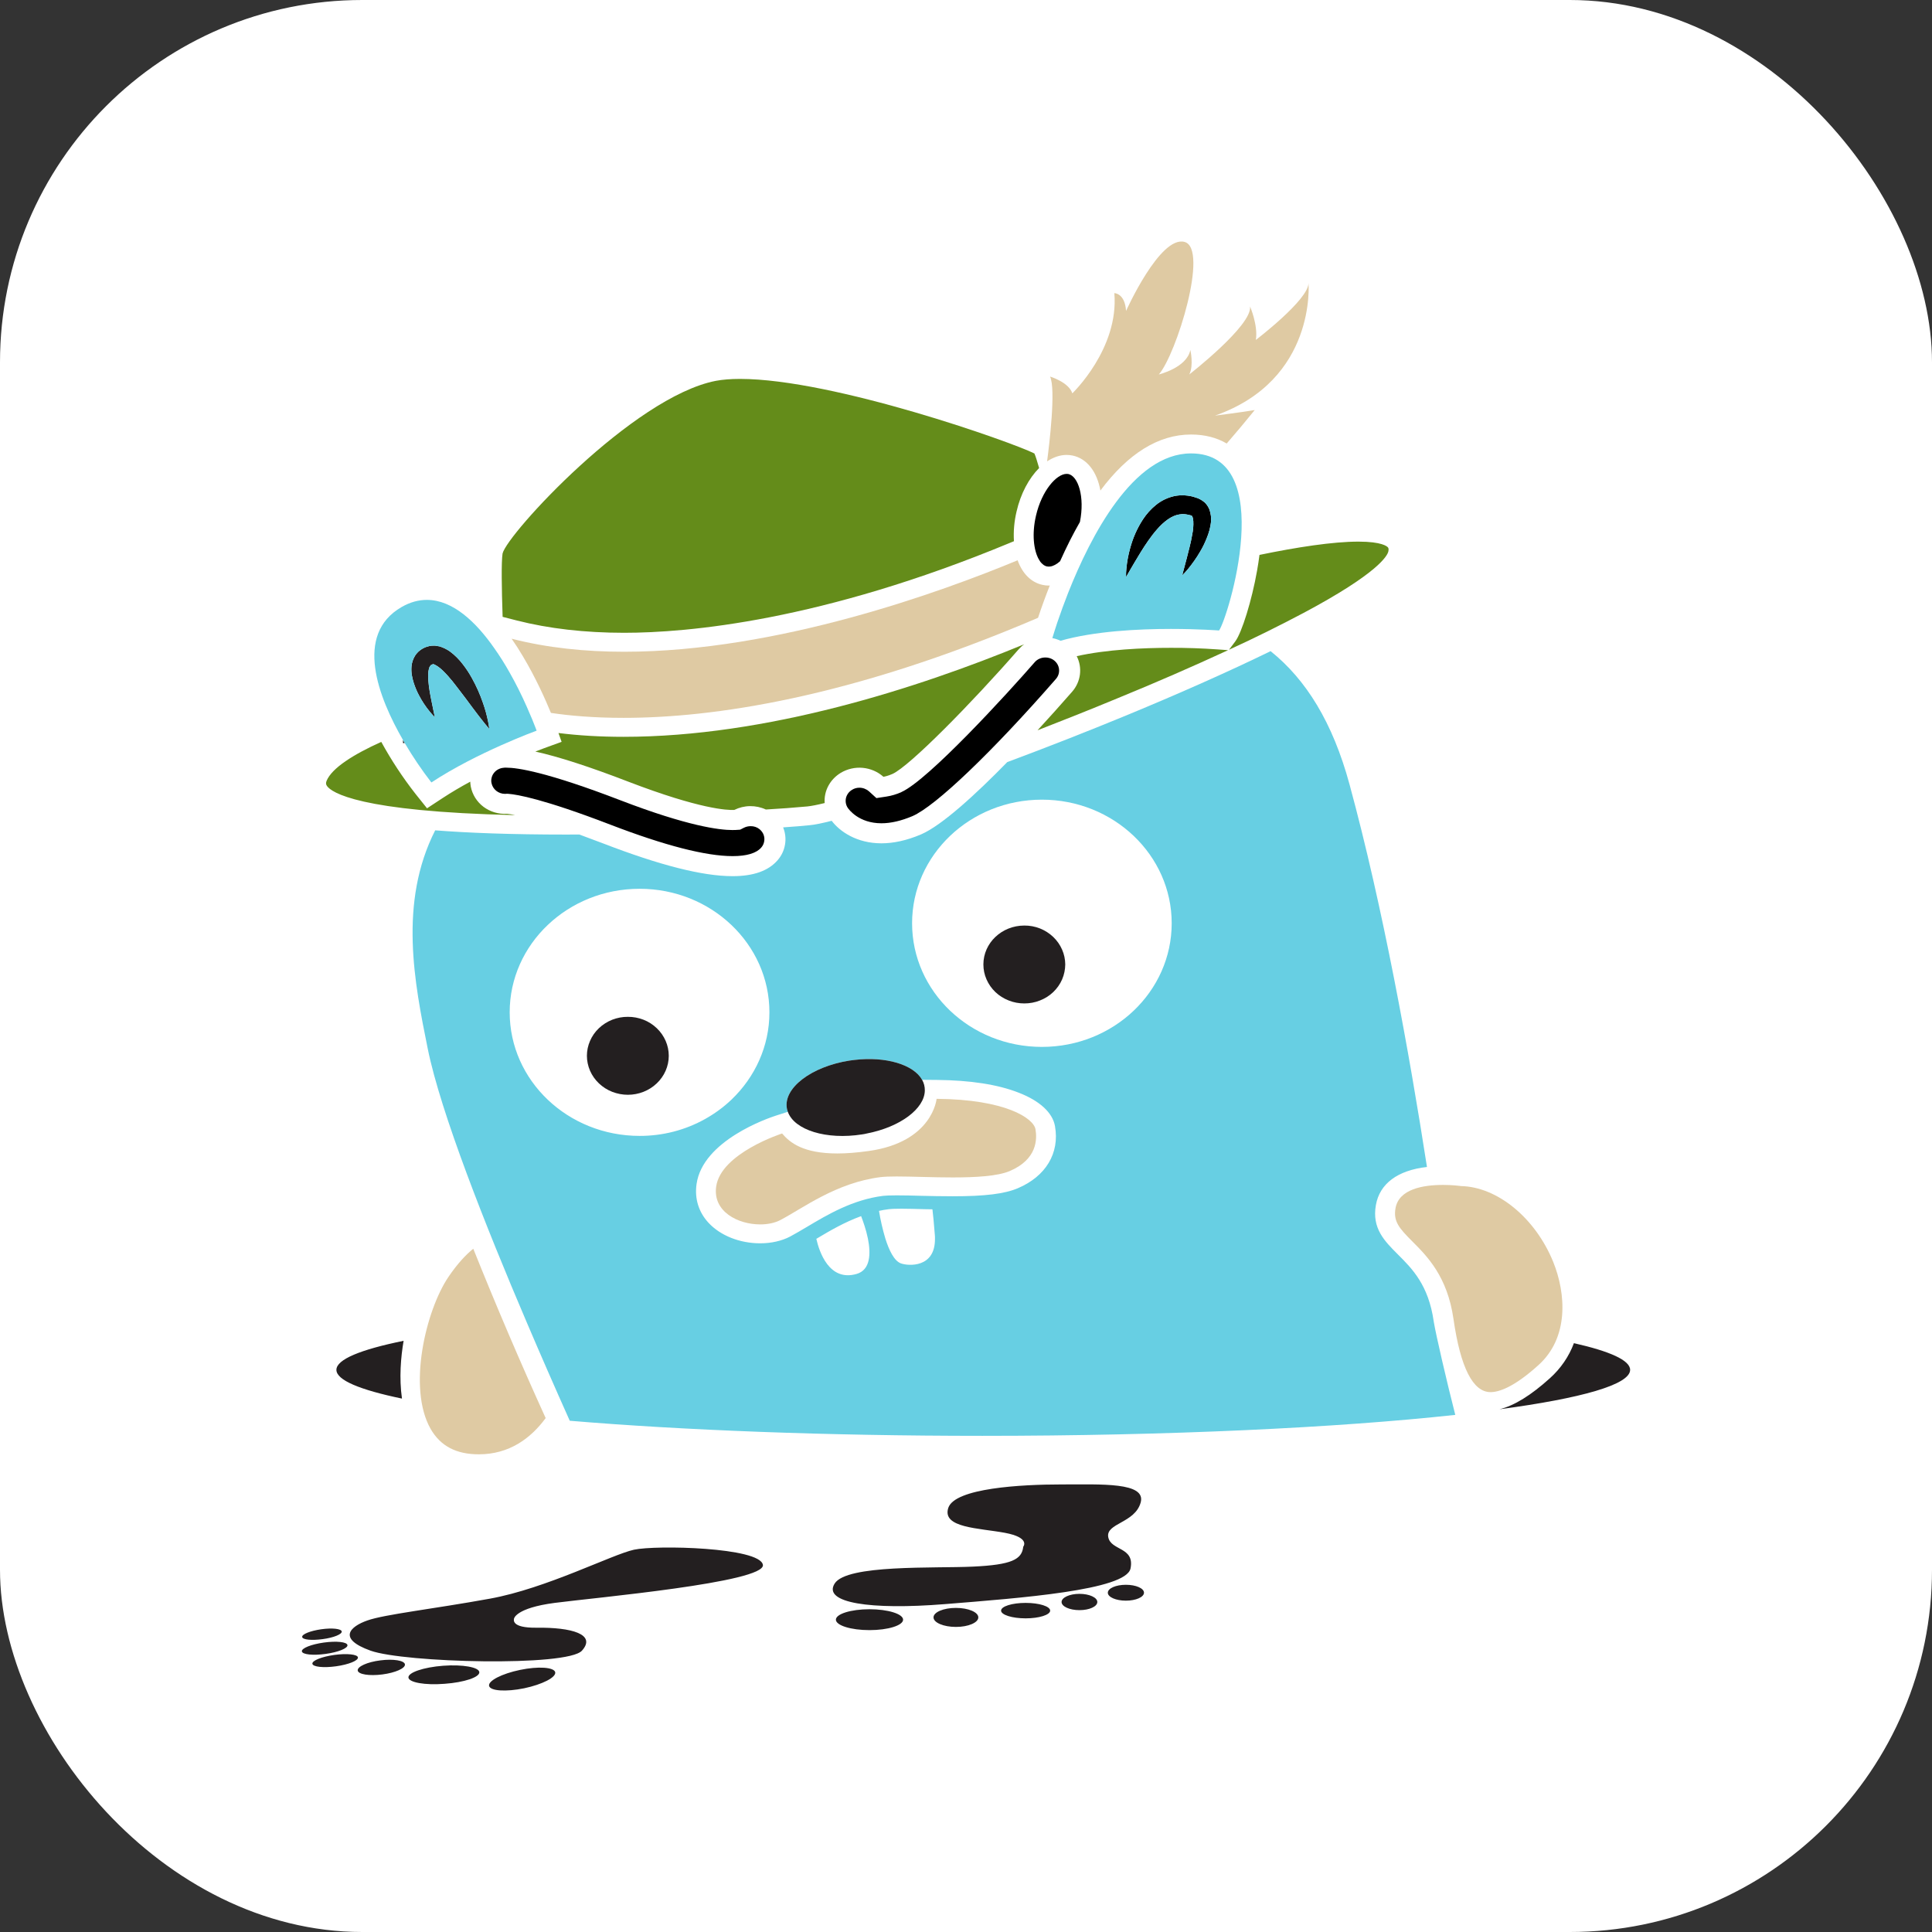 <?xml version="1.0" encoding="UTF-8"?> <svg xmlns="http://www.w3.org/2000/svg" width="32" height="32" viewBox="0 0 32 32" fill="none"><rect x="0" y="0" width="32" height="32" fill="#333333" stroke="none"/><rect width="32" height="32" rx="6" fill="white"></rect><path d="M10.501 25.668C10.133 25.749 9.051 26.309 8.114 26.479C7.179 26.649 6.369 26.739 6.085 26.84C5.801 26.939 5.581 27.14 6.137 27.34C6.695 27.54 9.397 27.61 9.639 27.34C9.881 27.07 9.472 26.952 8.882 26.96C8.461 26.964 8.512 26.825 8.514 26.809C8.514 26.809 8.54 26.634 9.187 26.549C9.833 26.464 12.688 26.209 12.636 25.918C12.584 25.628 10.869 25.588 10.501 25.668ZM9.196 27.697C9.176 27.614 8.915 27.596 8.613 27.659C8.311 27.722 8.081 27.84 8.101 27.924C8.12 28.008 8.38 28.025 8.683 27.963C8.985 27.899 9.214 27.781 9.196 27.697ZM7.939 27.696C7.932 27.614 7.664 27.566 7.339 27.59C7.015 27.615 6.758 27.702 6.765 27.785C6.772 27.867 7.04 27.915 7.364 27.889C7.689 27.866 7.947 27.779 7.939 27.696ZM6.707 27.567C6.698 27.503 6.515 27.473 6.3 27.501C6.083 27.528 5.916 27.604 5.925 27.669C5.934 27.733 6.117 27.762 6.333 27.734C6.549 27.706 6.716 27.631 6.707 27.567ZM5.929 27.452C5.921 27.401 5.745 27.382 5.537 27.411C5.328 27.44 5.167 27.505 5.174 27.557C5.182 27.609 5.358 27.628 5.566 27.599C5.773 27.57 5.936 27.505 5.928 27.452H5.929ZM5.755 27.248C5.747 27.195 5.572 27.177 5.363 27.206C5.155 27.235 4.992 27.3 5 27.352C5.008 27.404 5.184 27.423 5.392 27.394C5.601 27.366 5.763 27.3 5.755 27.248ZM5.66 27.022C5.653 26.977 5.501 26.96 5.319 26.986C5.139 27.012 4.998 27.068 5.005 27.114C5.011 27.159 5.163 27.174 5.345 27.149C5.526 27.125 5.667 27.068 5.66 27.022ZM16.116 25.948C15.475 25.979 14.024 25.909 13.824 26.229C13.624 26.549 14.413 26.669 15.654 26.569C16.895 26.469 18.651 26.339 18.725 25.979C18.798 25.619 18.398 25.688 18.356 25.459C18.314 25.228 18.798 25.228 18.893 24.887C18.988 24.547 18.242 24.587 17.578 24.587C16.916 24.587 15.812 24.647 15.706 24.977C15.601 25.308 16.211 25.308 16.643 25.388C17.073 25.468 16.948 25.619 16.948 25.619C16.926 25.829 16.758 25.918 16.116 25.948ZM14.958 26.827C14.958 26.732 14.709 26.654 14.401 26.654C14.094 26.654 13.845 26.732 13.845 26.827C13.845 26.922 14.094 27 14.401 27C14.709 27 14.958 26.922 14.958 26.827ZM16.204 26.789C16.204 26.702 16.038 26.632 15.833 26.632C15.628 26.632 15.462 26.702 15.462 26.789C15.462 26.876 15.628 26.947 15.833 26.947C16.038 26.947 16.204 26.876 16.204 26.789ZM17.394 26.677C17.394 26.606 17.212 26.549 16.988 26.549C16.764 26.549 16.581 26.606 16.581 26.677C16.581 26.747 16.764 26.805 16.988 26.805C17.212 26.805 17.394 26.747 17.394 26.677ZM18.175 26.534C18.175 26.46 18.043 26.399 17.879 26.399C17.716 26.399 17.583 26.46 17.583 26.534C17.583 26.609 17.716 26.669 17.879 26.669C18.043 26.669 18.175 26.609 18.175 26.534ZM18.948 26.38C18.948 26.307 18.814 26.249 18.648 26.249C18.483 26.249 18.349 26.307 18.349 26.381C18.349 26.453 18.483 26.512 18.648 26.512C18.814 26.512 18.948 26.453 18.948 26.38ZM5.572 22.689C5.572 22.86 5.964 23.021 6.658 23.165C6.609 22.822 6.639 22.477 6.685 22.208C5.973 22.353 5.572 22.516 5.572 22.689L5.572 22.689ZM26.069 22.247C25.987 22.468 25.85 22.667 25.671 22.828C25.357 23.111 25.083 23.281 24.837 23.342C26.194 23.16 27 22.934 27 22.689C27 22.531 26.666 22.382 26.069 22.247Z" fill="#231F20"></path><path d="M23.747 21.887C23.661 21.285 23.392 21.015 23.153 20.777C22.931 20.555 22.721 20.345 22.789 19.96C22.852 19.603 23.149 19.385 23.635 19.328C23.34 17.428 22.907 15.031 22.351 12.987C22.073 11.966 21.634 11.257 21.045 10.785C20.371 11.114 19.561 11.475 18.656 11.849C18.003 12.118 17.345 12.376 16.683 12.623C16.167 13.151 15.602 13.671 15.256 13.82C15.01 13.925 14.79 13.968 14.6 13.968C14.188 13.968 13.909 13.771 13.775 13.595C13.618 13.635 13.494 13.661 13.409 13.668C13.308 13.679 13.158 13.691 12.971 13.704C13.008 13.795 13.019 13.894 13.002 13.99C12.986 14.086 12.943 14.176 12.877 14.251C12.725 14.424 12.481 14.512 12.134 14.512C11.637 14.512 10.928 14.332 9.98 13.966C9.852 13.917 9.723 13.869 9.595 13.822C9.522 13.823 9.45 13.823 9.377 13.823H9.376C8.47 13.823 7.763 13.796 7.208 13.753C6.6 14.951 6.864 16.279 7.086 17.376C7.3 18.428 8.039 20.299 8.726 21.906C8.958 22.45 9.195 22.992 9.437 23.532C11.294 23.688 13.675 23.782 16.271 23.782C19.362 23.782 22.144 23.648 24.104 23.435C23.961 22.876 23.781 22.098 23.749 21.899L23.747 21.887ZM8.442 16.767C8.442 15.637 9.406 14.721 10.594 14.721C11.781 14.721 12.744 15.637 12.744 16.767C12.744 17.331 12.504 17.841 12.117 18.212C11.987 18.336 11.84 18.444 11.681 18.533C11.352 18.718 10.976 18.815 10.594 18.814C9.406 18.814 8.442 17.898 8.442 16.767ZM14.186 21.101C13.733 21.23 13.57 20.734 13.521 20.519C13.525 20.517 13.528 20.515 13.531 20.513C13.742 20.387 13.987 20.243 14.263 20.143C14.294 20.225 14.345 20.365 14.375 20.513C14.425 20.762 14.42 21.035 14.186 21.101ZM14.923 20.926C14.81 20.886 14.725 20.708 14.664 20.513C14.619 20.363 14.584 20.21 14.559 20.056C14.611 20.044 14.666 20.035 14.721 20.028C14.748 20.024 14.807 20.02 14.928 20.02C15.04 20.02 15.175 20.024 15.318 20.028C15.358 20.028 15.401 20.03 15.444 20.03C15.456 20.123 15.468 20.258 15.484 20.456C15.486 20.476 15.486 20.494 15.486 20.513C15.493 21.006 15.041 20.969 14.923 20.926ZM16.858 19.681C16.639 19.774 16.317 19.814 15.78 19.814C15.597 19.814 15.409 19.81 15.244 19.806C15.113 19.802 14.982 19.799 14.851 19.799C14.748 19.799 14.672 19.802 14.627 19.807C14.12 19.871 13.701 20.121 13.364 20.322C13.266 20.38 13.173 20.435 13.087 20.481C12.947 20.554 12.776 20.593 12.591 20.593C12.251 20.593 11.931 20.465 11.734 20.252C11.572 20.076 11.503 19.854 11.537 19.613C11.638 18.889 12.726 18.519 12.849 18.479L13.049 18.415C13.041 18.396 13.037 18.377 13.033 18.358C12.974 18.021 13.437 17.667 14.067 17.567L14.151 17.556C14.673 17.494 15.131 17.633 15.273 17.885L15.516 17.887C16.069 17.892 16.526 17.962 16.872 18.098C17.222 18.233 17.435 18.43 17.474 18.653C17.553 19.1 17.322 19.484 16.858 19.681ZM17.257 17.34C16.069 17.34 15.107 16.423 15.107 15.292C15.107 14.162 16.069 13.245 17.257 13.245C18.444 13.245 19.407 14.162 19.407 15.292C19.407 16.423 18.445 17.34 17.257 17.34Z" fill="#67CFE3"></path><path d="M20.011 8.396L19.994 8.369L19.973 8.343C19.953 8.313 19.875 8.266 19.868 8.266L19.86 8.262L19.856 8.259L19.841 8.253H19.84L19.836 8.251L19.815 8.244L19.771 8.23C19.742 8.22 19.709 8.216 19.678 8.21C19.646 8.205 19.613 8.205 19.58 8.203C19.547 8.204 19.514 8.206 19.48 8.211C19.356 8.233 19.239 8.287 19.143 8.366C19.06 8.434 18.988 8.515 18.93 8.604C18.835 8.75 18.765 8.908 18.72 9.075C18.688 9.189 18.666 9.306 18.656 9.424C18.651 9.466 18.651 9.5 18.651 9.522C18.65 9.545 18.651 9.558 18.651 9.558L18.718 9.441C18.761 9.368 18.821 9.264 18.895 9.144C18.969 9.025 19.058 8.889 19.166 8.766C19.22 8.704 19.28 8.647 19.343 8.603C19.405 8.56 19.47 8.53 19.535 8.521C19.55 8.518 19.567 8.516 19.583 8.515C19.6 8.517 19.616 8.515 19.633 8.518C19.65 8.522 19.667 8.521 19.684 8.527L19.726 8.537L19.738 8.544L19.737 8.542H19.739C19.739 8.543 19.74 8.544 19.741 8.544L19.742 8.545L19.746 8.546H19.744C19.743 8.546 19.742 8.546 19.742 8.546C19.744 8.547 19.746 8.55 19.747 8.554C19.756 8.568 19.763 8.599 19.765 8.632C19.769 8.706 19.762 8.78 19.747 8.853C19.735 8.926 19.719 8.997 19.701 9.069C19.669 9.204 19.636 9.319 19.615 9.401C19.593 9.482 19.581 9.529 19.581 9.529C19.581 9.529 19.618 9.495 19.674 9.429C19.75 9.336 19.82 9.238 19.879 9.135C19.921 9.065 19.956 8.992 19.986 8.917C20.019 8.835 20.049 8.745 20.059 8.636C20.063 8.573 20.055 8.509 20.035 8.449C20.029 8.431 20.021 8.413 20.011 8.396Z" fill="black"></path><path d="M19.741 8.544L19.738 8.544L19.741 8.546H19.742L19.741 8.545L19.741 8.544Z" fill="black"></path><path d="M6.675 12.308H6.704C6.694 12.291 6.684 12.274 6.675 12.257V12.308ZM6.938 11.514C6.988 11.611 7.049 11.703 7.119 11.788C7.144 11.819 7.165 11.841 7.18 11.857C7.194 11.873 7.203 11.881 7.203 11.881C7.203 11.881 7.194 11.837 7.178 11.762C7.164 11.687 7.139 11.582 7.118 11.459C7.107 11.394 7.099 11.329 7.094 11.264C7.09 11.198 7.09 11.127 7.105 11.076C7.109 11.056 7.119 11.037 7.133 11.02C7.141 11.012 7.151 11.007 7.163 11.004L7.172 11.002L7.189 10.999C7.194 10.998 7.187 11.002 7.187 11.002C7.186 11.002 7.184 11.002 7.182 11.002H7.179L7.18 11.003C7.184 11.005 7.187 11.005 7.19 11.005C7.206 11.011 7.23 11.024 7.255 11.041C7.309 11.078 7.363 11.135 7.416 11.192C7.469 11.252 7.519 11.313 7.566 11.376C7.663 11.5 7.752 11.621 7.83 11.726C7.894 11.811 7.958 11.896 8.025 11.979C8.05 12.011 8.077 12.043 8.104 12.074L8.1 12.042C8.097 12.023 8.093 11.991 8.085 11.953C8.064 11.849 8.036 11.745 8 11.644C7.951 11.5 7.889 11.361 7.814 11.227C7.771 11.149 7.722 11.075 7.667 11.004C7.606 10.923 7.534 10.851 7.452 10.79C7.4 10.753 7.341 10.725 7.28 10.706C7.261 10.702 7.242 10.699 7.223 10.697L7.208 10.694H7.189C7.175 10.694 7.164 10.695 7.15 10.695C7.139 10.697 7.121 10.699 7.115 10.7L7.099 10.704L7.083 10.709L7.062 10.715L7.055 10.717L7.043 10.722C6.974 10.75 6.915 10.798 6.875 10.86C6.842 10.913 6.822 10.973 6.816 11.034C6.806 11.142 6.828 11.229 6.851 11.307C6.874 11.378 6.903 11.448 6.938 11.514Z" fill="#231F20"></path><path d="M7.93 24.088C8.433 24.088 8.788 23.827 9.038 23.488C8.617 22.562 8.217 21.626 7.839 20.683C7.718 20.78 7.579 20.927 7.428 21.149C7.054 21.702 6.745 22.988 7.133 23.668C7.296 23.951 7.556 24.088 7.93 24.088ZM25.726 20.901C25.43 20.174 24.802 19.657 24.197 19.645L24.177 19.642C24.175 19.642 24.059 19.626 23.903 19.626C23.574 19.626 23.17 19.693 23.114 20.012C23.075 20.232 23.177 20.345 23.392 20.561C23.637 20.806 23.973 21.142 24.074 21.845C24.189 22.649 24.396 23.058 24.688 23.058C24.824 23.058 25.072 22.981 25.482 22.61C25.988 22.154 25.939 21.428 25.726 20.901Z" fill="#DFCAA3"></path><path d="M11.077 17.487C11.077 17.659 11.005 17.823 10.878 17.944C10.751 18.065 10.579 18.133 10.399 18.133C10.311 18.133 10.223 18.116 10.14 18.084C10.058 18.052 9.983 18.004 9.92 17.944C9.857 17.884 9.807 17.813 9.773 17.735C9.739 17.656 9.721 17.572 9.721 17.487C9.721 17.402 9.739 17.318 9.773 17.24C9.807 17.161 9.857 17.09 9.92 17.03C9.983 16.97 10.058 16.923 10.14 16.89C10.223 16.858 10.311 16.841 10.399 16.842C10.488 16.841 10.576 16.858 10.659 16.89C10.741 16.922 10.815 16.97 10.878 17.03C11.005 17.151 11.077 17.316 11.077 17.487ZM17.644 15.974C17.643 16.059 17.626 16.143 17.592 16.222C17.558 16.3 17.508 16.372 17.445 16.432C17.382 16.492 17.307 16.539 17.225 16.571C17.143 16.604 17.055 16.62 16.966 16.62C16.877 16.62 16.789 16.604 16.707 16.571C16.625 16.539 16.55 16.492 16.487 16.432C16.424 16.372 16.374 16.3 16.34 16.222C16.305 16.143 16.288 16.059 16.288 15.974C16.288 15.618 16.592 15.33 16.966 15.33C17.055 15.329 17.143 15.346 17.225 15.378C17.307 15.411 17.381 15.458 17.444 15.518C17.507 15.578 17.557 15.649 17.591 15.727C17.626 15.806 17.643 15.889 17.644 15.974Z" fill="#231F20"></path><path d="M8.559 10.277C9.089 10.412 9.687 10.481 10.338 10.481C11.384 10.481 13.604 10.288 16.724 8.993L16.794 8.964C16.784 8.799 16.799 8.635 16.837 8.474C16.905 8.175 17.043 7.921 17.211 7.752C17.179 7.638 17.152 7.554 17.133 7.511C16.773 7.328 13.806 6.276 12.257 6.276C12.102 6.276 11.967 6.287 11.856 6.308C10.484 6.575 8.399 8.846 8.324 9.168C8.302 9.307 8.309 9.744 8.325 10.217L8.559 10.277ZM8.533 13.501C8.489 13.491 8.444 13.484 8.398 13.479C8.258 13.488 8.12 13.446 8.009 13.364C7.899 13.281 7.824 13.162 7.798 13.03C7.793 13.003 7.79 12.975 7.789 12.947C7.633 13.031 7.48 13.121 7.332 13.218L7.073 13.388L6.882 13.149C6.669 12.877 6.48 12.589 6.315 12.288C5.856 12.495 5.497 12.72 5.409 12.934C5.393 12.974 5.4 12.996 5.417 13.02C5.492 13.124 5.936 13.443 8.533 13.501ZM13.925 12.801C14.034 12.736 14.162 12.706 14.29 12.718C14.418 12.73 14.539 12.782 14.632 12.866C14.661 12.861 14.71 12.85 14.782 12.819C15.067 12.69 16.092 11.648 16.871 10.756C16.899 10.725 16.929 10.696 16.964 10.671C15.184 11.404 12.697 12.204 10.328 12.204C9.947 12.204 9.586 12.183 9.25 12.141L9.302 12.287L9.006 12.395C8.96 12.412 8.913 12.43 8.867 12.448C9.249 12.533 9.765 12.699 10.412 12.949C11.596 13.403 12.049 13.421 12.162 13.415C12.243 13.375 12.332 13.353 12.423 13.352C12.513 13.351 12.603 13.37 12.685 13.408C12.915 13.395 13.145 13.378 13.374 13.357C13.44 13.35 13.537 13.331 13.659 13.301C13.652 13.202 13.673 13.104 13.72 13.016C13.767 12.928 13.838 12.854 13.925 12.801ZM20.821 9.452C20.735 9.941 20.569 10.479 20.459 10.625L20.356 10.762C20.775 10.57 21.187 10.366 21.593 10.151C22.824 9.495 22.977 9.208 22.995 9.135C23.006 9.087 22.994 9.073 22.988 9.066C22.975 9.05 22.888 8.971 22.5 8.971C22.075 8.971 21.481 9.063 20.861 9.191C20.85 9.279 20.836 9.366 20.821 9.452ZM20.342 10.769L20.164 10.756C19.908 10.738 19.651 10.729 19.393 10.73C18.935 10.73 18.33 10.757 17.834 10.868C17.932 11.062 17.902 11.292 17.758 11.457C17.57 11.672 17.379 11.885 17.185 12.096C17.633 11.922 18.08 11.744 18.523 11.56C19.135 11.31 19.741 11.046 20.341 10.769H20.342Z" fill="#648C1A"></path><path d="M16.855 9.28C15.608 9.798 12.877 10.795 10.338 10.795C9.695 10.795 9.065 10.731 8.474 10.579C8.539 10.672 8.6 10.767 8.657 10.864C8.877 11.231 9.037 11.594 9.125 11.808C9.432 11.854 9.833 11.89 10.328 11.89C11.786 11.89 14.065 11.572 17.193 10.233C17.253 10.052 17.318 9.874 17.388 9.697C17.382 9.697 17.375 9.699 17.369 9.699C17.336 9.699 17.303 9.695 17.271 9.688C17.077 9.648 16.933 9.497 16.855 9.28Z" fill="#DFCAA3"></path><path d="M6.704 12.308C6.837 12.534 6.984 12.752 7.145 12.96C7.9 12.462 8.888 12.102 8.888 12.102C8.888 12.102 8.863 12.032 8.815 11.915C8.786 11.845 8.756 11.775 8.725 11.706C8.64 11.513 8.546 11.325 8.442 11.141C8.364 11.002 8.28 10.868 8.188 10.738C7.886 10.304 7.501 9.936 7.07 9.936C6.935 9.936 6.794 9.972 6.651 10.055C5.86 10.511 6.269 11.553 6.675 12.257C6.684 12.274 6.695 12.291 6.704 12.308ZM6.816 11.034C6.822 10.98 6.837 10.92 6.875 10.86C6.914 10.798 6.973 10.751 7.043 10.722L7.055 10.717L7.061 10.715L7.083 10.709L7.099 10.704L7.115 10.7C7.121 10.699 7.139 10.697 7.15 10.695C7.164 10.695 7.175 10.694 7.189 10.694H7.208L7.223 10.697C7.242 10.699 7.261 10.703 7.28 10.706C7.35 10.727 7.404 10.758 7.452 10.79C7.544 10.857 7.609 10.929 7.667 11.004C7.725 11.077 7.772 11.153 7.814 11.227C7.889 11.361 7.951 11.5 8 11.644C8.036 11.746 8.064 11.849 8.085 11.954C8.093 11.991 8.097 12.023 8.1 12.042L8.104 12.074C8.104 12.074 8.073 12.04 8.025 11.979C7.958 11.896 7.893 11.811 7.83 11.726C7.752 11.621 7.663 11.5 7.566 11.376C7.519 11.313 7.469 11.252 7.416 11.192C7.364 11.135 7.309 11.078 7.255 11.042C7.235 11.027 7.213 11.015 7.19 11.005C7.186 11.005 7.184 11.005 7.181 11.003L7.179 11.002H7.181C7.184 11.002 7.186 11.002 7.187 11.002C7.187 11.002 7.194 10.998 7.189 10.999L7.172 11.002L7.163 11.004C7.151 11.007 7.141 11.012 7.133 11.02C7.119 11.037 7.109 11.056 7.105 11.076C7.09 11.127 7.091 11.198 7.094 11.264C7.099 11.331 7.108 11.397 7.118 11.458C7.139 11.581 7.164 11.687 7.178 11.762C7.194 11.837 7.203 11.881 7.203 11.881C7.203 11.881 7.194 11.873 7.18 11.857C7.165 11.841 7.144 11.819 7.119 11.788C7.049 11.703 6.988 11.611 6.938 11.514C6.902 11.448 6.874 11.378 6.852 11.307C6.828 11.229 6.806 11.142 6.816 11.034Z" fill="#67CFE3"></path><path d="M17.667 7.535C17.7 7.535 17.733 7.539 17.765 7.545C18.007 7.596 18.171 7.817 18.226 8.125C18.686 7.509 19.19 7.197 19.727 7.197C19.953 7.197 20.152 7.248 20.318 7.346C20.476 7.164 20.631 6.979 20.782 6.792C20.569 6.828 20.124 6.884 20.124 6.884C21.809 6.294 21.673 4.689 21.673 4.689C21.673 4.966 20.801 5.63 20.801 5.63C20.84 5.39 20.705 5.076 20.705 5.076C20.743 5.39 19.698 6.202 19.698 6.202C19.775 6.054 19.716 5.796 19.716 5.796C19.658 6.091 19.194 6.202 19.194 6.202C19.484 5.87 20.027 4.118 19.62 4.007C19.213 3.897 18.651 5.15 18.651 5.15C18.632 4.855 18.457 4.855 18.457 4.855C18.535 5.777 17.761 6.515 17.761 6.515C17.703 6.33 17.392 6.237 17.392 6.237C17.492 6.443 17.378 7.378 17.343 7.642C17.446 7.574 17.556 7.535 17.667 7.535Z" fill="#DFCAA3"></path><path d="M17.253 9.329V9.33C17.262 9.339 17.271 9.347 17.28 9.353C17.283 9.356 17.286 9.357 17.289 9.36C17.295 9.363 17.302 9.368 17.309 9.371C17.319 9.376 17.33 9.38 17.342 9.382C17.36 9.385 17.378 9.386 17.396 9.383C17.446 9.376 17.502 9.346 17.558 9.296C17.61 9.18 17.665 9.065 17.722 8.951C17.775 8.848 17.829 8.746 17.887 8.645C17.97 8.228 17.858 7.886 17.695 7.851C17.685 7.85 17.676 7.849 17.667 7.849C17.499 7.849 17.254 8.127 17.159 8.542C17.089 8.843 17.121 9.11 17.203 9.259L17.204 9.26C17.218 9.287 17.234 9.311 17.253 9.329H17.253Z" fill="black"></path><path d="M19.739 8.542H19.737L19.738 8.544L19.741 8.544C19.74 8.544 19.74 8.543 19.739 8.542ZM19.746 8.546L19.742 8.545L19.741 8.544L19.741 8.545L19.742 8.546C19.742 8.546 19.743 8.546 19.744 8.546H19.746Z" fill="#67CFE3"></path><path d="M19.727 7.51C18.767 7.51 18.062 8.885 17.692 9.819C17.628 9.982 17.568 10.146 17.512 10.311C17.484 10.396 17.456 10.482 17.43 10.569C17.476 10.577 17.522 10.593 17.565 10.613C18.124 10.454 18.848 10.417 19.394 10.417C19.856 10.417 20.191 10.443 20.191 10.443C20.336 10.249 21.18 7.51 19.727 7.51ZM20.059 8.636C20.049 8.733 20.024 8.827 19.986 8.917C19.956 8.992 19.921 9.065 19.879 9.135C19.819 9.238 19.75 9.336 19.674 9.429C19.618 9.495 19.581 9.529 19.581 9.529C19.581 9.529 19.593 9.482 19.615 9.401C19.636 9.319 19.669 9.204 19.701 9.069C19.718 9.002 19.735 8.929 19.747 8.853C19.762 8.78 19.769 8.706 19.765 8.632C19.763 8.599 19.756 8.568 19.747 8.554C19.746 8.55 19.744 8.547 19.742 8.546L19.741 8.546C19.74 8.545 19.739 8.544 19.738 8.544L19.726 8.537L19.684 8.527C19.667 8.521 19.65 8.522 19.633 8.518C19.616 8.515 19.6 8.517 19.583 8.515C19.567 8.517 19.551 8.518 19.535 8.52C19.47 8.53 19.405 8.56 19.343 8.603C19.278 8.651 19.218 8.705 19.166 8.766C19.058 8.889 18.969 9.025 18.895 9.144C18.821 9.264 18.761 9.368 18.718 9.441L18.651 9.558C18.651 9.558 18.65 9.545 18.651 9.522C18.651 9.5 18.651 9.466 18.656 9.424C18.666 9.306 18.688 9.189 18.72 9.075C18.76 8.933 18.822 8.768 18.93 8.603C18.988 8.514 19.06 8.434 19.143 8.366C19.239 8.287 19.356 8.233 19.48 8.211C19.513 8.206 19.547 8.204 19.579 8.203C19.613 8.205 19.646 8.205 19.678 8.21C19.709 8.216 19.742 8.22 19.771 8.23L19.815 8.244L19.836 8.251L19.84 8.253H19.841L19.856 8.259L19.86 8.262L19.868 8.266C19.875 8.266 19.953 8.313 19.973 8.343L19.994 8.369L20.011 8.396C20.021 8.413 20.029 8.431 20.035 8.449C20.059 8.519 20.062 8.581 20.059 8.636Z" fill="#67CFE3"></path><path d="M14.6 13.636C14.757 13.636 14.929 13.595 15.112 13.518C15.495 13.353 16.428 12.462 17.49 11.245C17.546 11.181 17.558 11.091 17.521 11.014C17.502 10.976 17.473 10.945 17.437 10.923C17.4 10.901 17.358 10.89 17.315 10.89C17.281 10.89 17.248 10.896 17.218 10.91C17.187 10.923 17.16 10.943 17.139 10.967C16.678 11.497 15.379 12.916 14.932 13.118L14.926 13.122C14.85 13.155 14.769 13.18 14.686 13.193L14.516 13.219L14.392 13.106C14.348 13.068 14.292 13.047 14.234 13.047C14.19 13.047 14.148 13.059 14.112 13.082C14.087 13.097 14.065 13.117 14.048 13.14C14.031 13.163 14.019 13.189 14.012 13.217C14.006 13.245 14.005 13.274 14.01 13.302C14.015 13.33 14.026 13.357 14.042 13.381C14.06 13.407 14.224 13.636 14.6 13.636ZM12.433 13.684C12.396 13.684 12.359 13.692 12.326 13.708L12.259 13.742L12.184 13.747C12.165 13.748 12.147 13.748 12.129 13.748C11.916 13.748 11.393 13.684 10.281 13.257C9.055 12.785 8.568 12.715 8.388 12.715C8.367 12.714 8.346 12.715 8.324 12.719C8.295 12.723 8.267 12.734 8.241 12.749C8.216 12.764 8.194 12.784 8.177 12.808C8.16 12.831 8.148 12.857 8.142 12.886C8.135 12.914 8.135 12.942 8.141 12.97C8.151 13.02 8.178 13.065 8.219 13.098C8.259 13.13 8.311 13.149 8.364 13.149C8.368 13.149 8.373 13.149 8.378 13.148L8.403 13.147L8.428 13.149C8.563 13.16 8.997 13.231 10.11 13.659C11.01 14.005 11.691 14.18 12.134 14.18C12.368 14.18 12.527 14.132 12.608 14.039C12.627 14.017 12.642 13.992 12.65 13.965C12.659 13.938 12.662 13.909 12.66 13.88C12.657 13.852 12.649 13.824 12.635 13.799C12.621 13.774 12.602 13.752 12.579 13.733C12.538 13.7 12.486 13.683 12.433 13.684Z" fill="black"></path><path d="M15.513 18.2C15.513 18.2 15.449 18.915 14.39 19.064C14.19 19.092 14.018 19.105 13.869 19.105C13.307 19.105 13.084 18.928 12.954 18.774C12.954 18.774 11.939 19.1 11.862 19.654C11.804 20.068 12.223 20.28 12.591 20.28C12.716 20.28 12.834 20.256 12.927 20.207C13.296 20.014 13.847 19.59 14.584 19.497C14.65 19.489 14.742 19.486 14.851 19.486C15.103 19.486 15.447 19.502 15.78 19.502C16.158 19.502 16.523 19.482 16.725 19.396C17.179 19.202 17.179 18.87 17.151 18.704C17.118 18.521 16.655 18.209 15.513 18.2Z" fill="#DFCAA3"></path><path d="M14.28 18.789L14.317 18.783L14.358 18.774C14.909 18.667 15.315 18.364 15.318 18.061C15.319 18 15.304 17.939 15.273 17.885C15.131 17.633 14.673 17.494 14.151 17.556L14.067 17.567C13.437 17.667 12.974 18.021 13.033 18.358C13.037 18.378 13.041 18.397 13.049 18.415C13.157 18.717 13.686 18.883 14.28 18.789Z" fill="#231F20"></path></svg> 